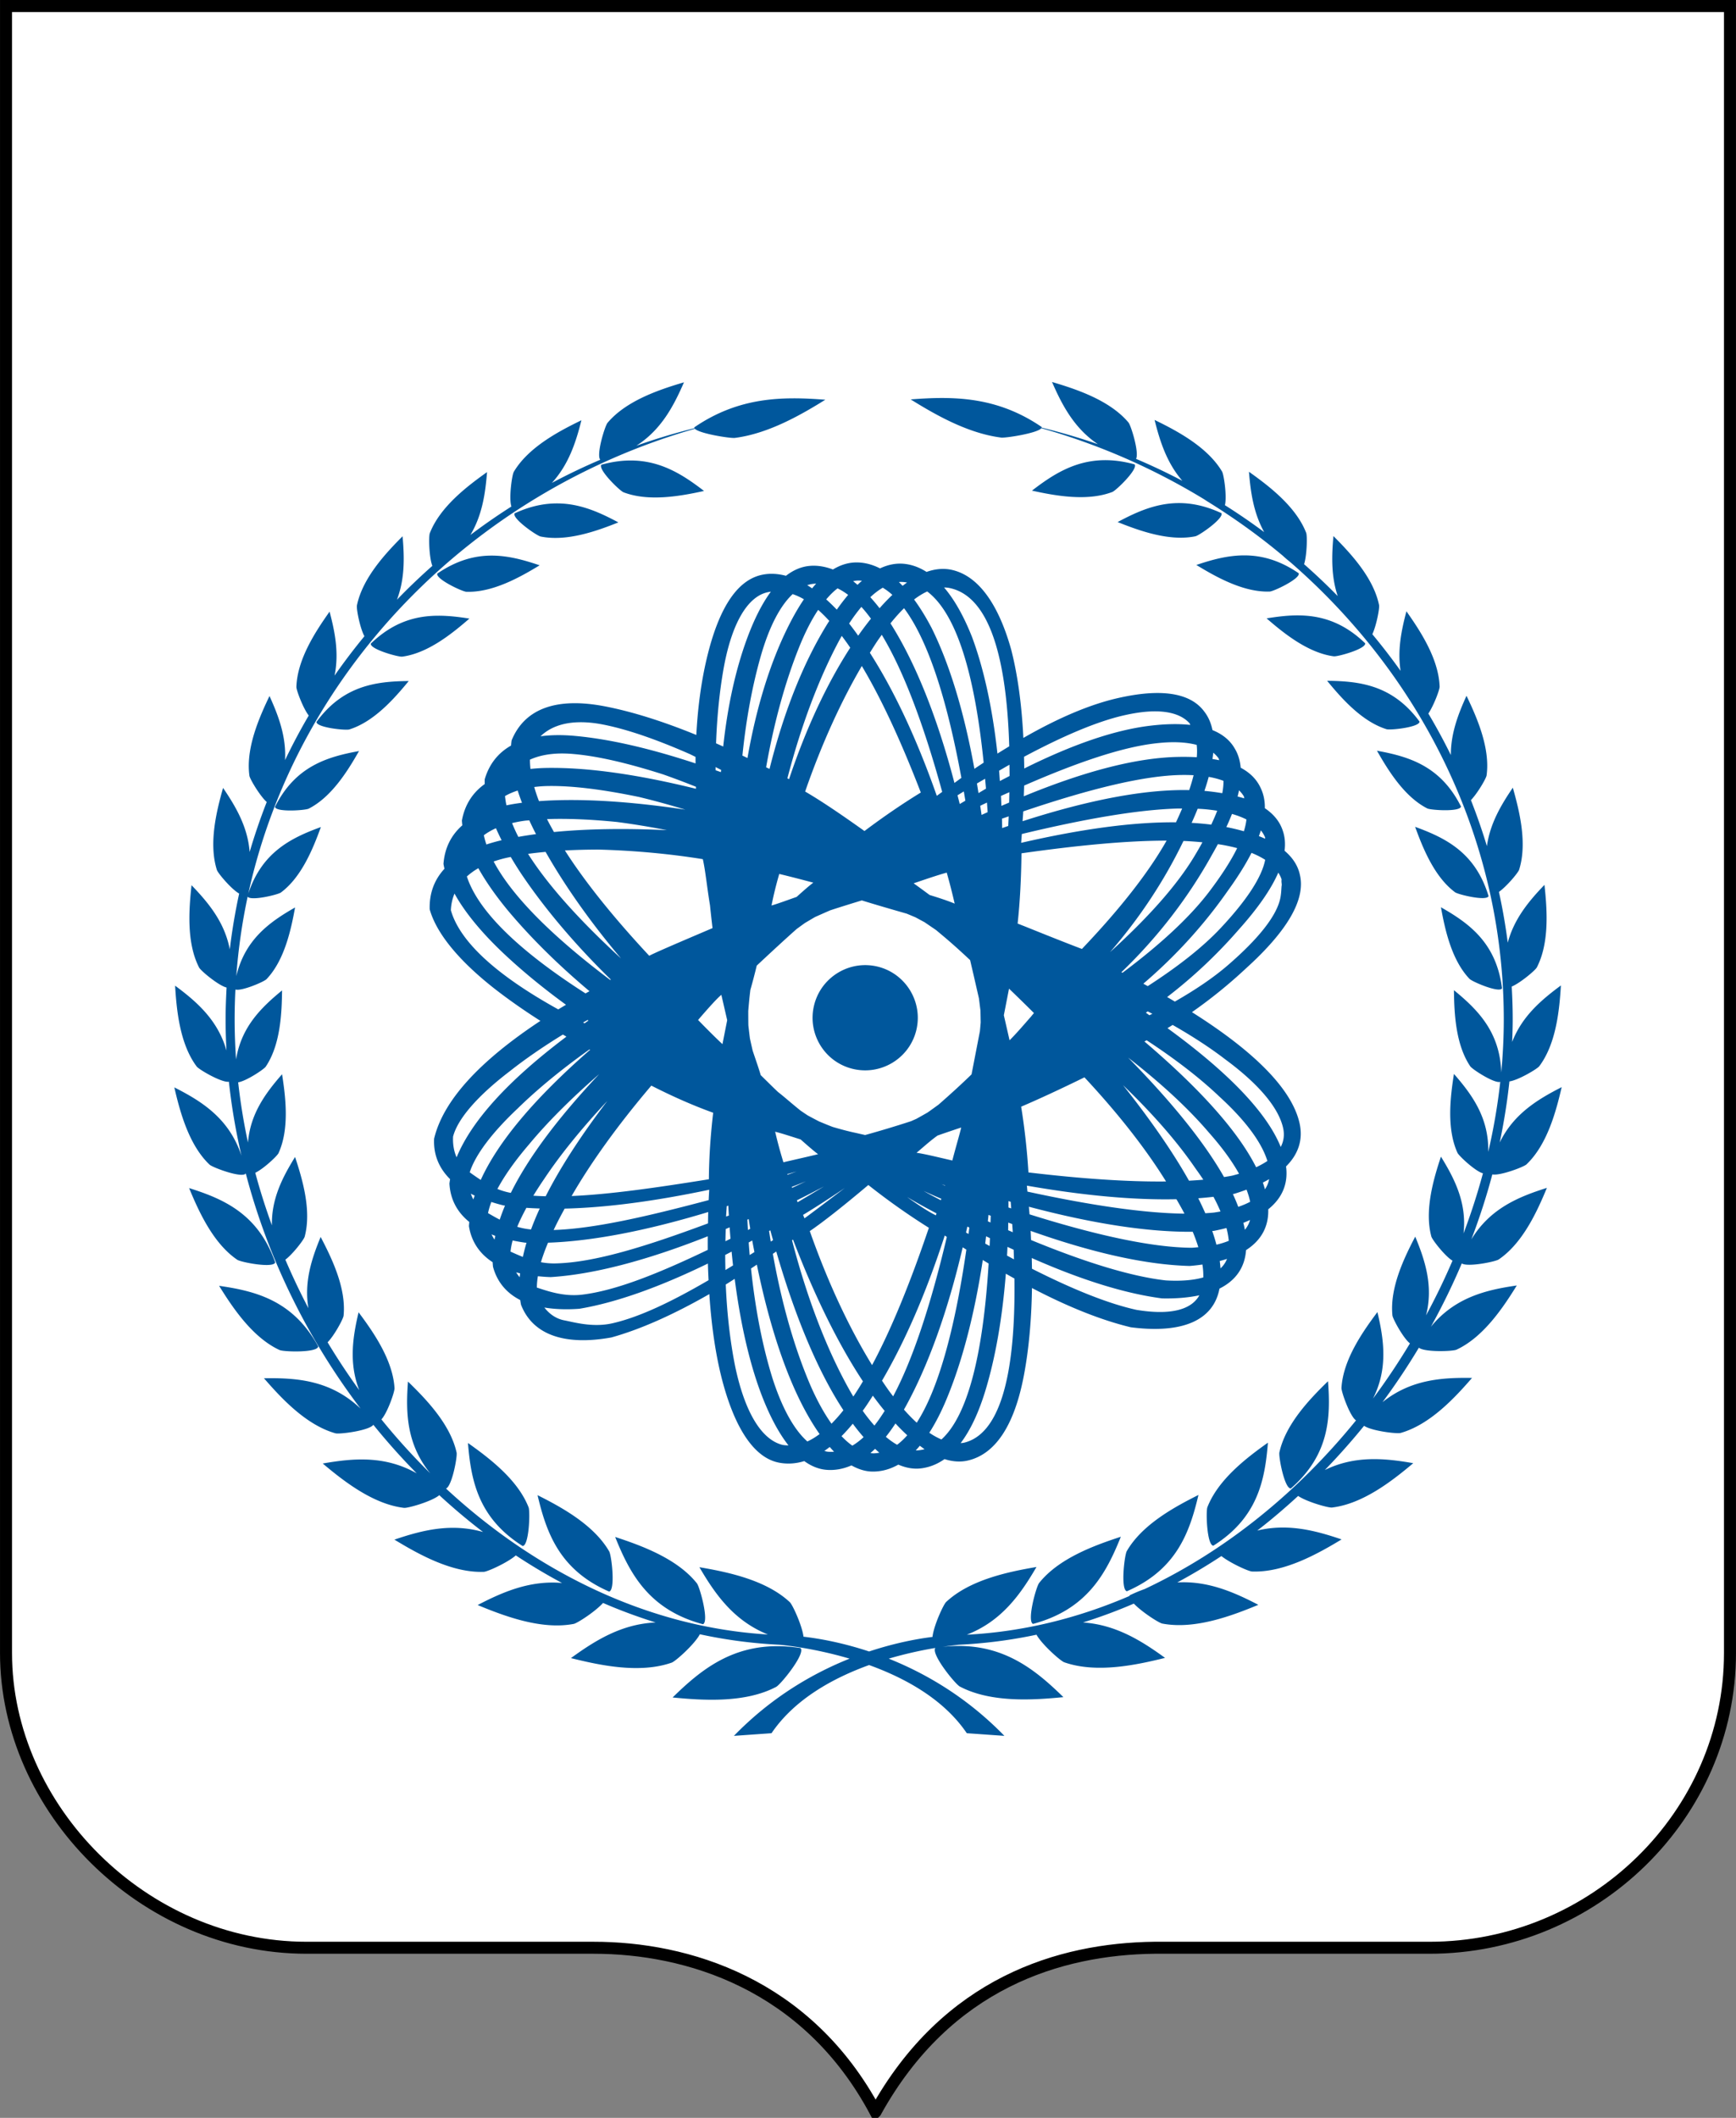 <svg width="492" height="600"><rect width="100%" height="100%" fill="#808080" stroke="none"/><path d="M248.138 598.294c-19.46-36.516-53.667-46.482-79.846-46.482H86.875c-46.25 0-85.17-39.457-85.17-83.488V1.706h488.59v466.618c0 45.828-38.484 83.488-85.17 83.488h-78.013c-26.703.326-58.728 9.885-78.974 46.482z" style="fill:#fff;stroke:#000;stroke-width:3.4"/><path d="M298.156 108.219c2.882 6.636 6.343 13.154 13 17.625a174.733 174.733 0 0 0-15.937-4.688.38.38 0 0 0 0-.187c-12.795-8.752-25.22-8.73-37.125-7.813 6.546 4.054 15.923 9.57 25.625 10.813 1.358.171 10.388-1.277 11.406-2.656a185.528 185.528 0 0 1 46.063 20.093c.4.256.793.536 1.218.781 7.448 4.623 14.532 9.7 21.188 15.282a31.427 31.427 0 0 0 1.969 1.687 181.074 181.074 0 0 1 18.562 18.563c.01.01.022.02.031.031 26.205 30.28 42.031 69.04 42.031 111.063 0 5.017-.25 10.038-.718 15.03-.343-11.482-6.67-17.797-13.406-23.312.072 6.408.445 15.371 4.625 21.563.595.877 6.881 4.943 8.5 4.406a170.588 170.588 0 0 1-3.407 19.844c.21-9.597-4.512-16.139-9.719-22.094-1.005 6.42-2.137 15.45 1 22.344.411.896 5.114 5.288 7.22 5.812a182.767 182.767 0 0 1-5.5 17.031c.96-8.606-2.482-15.403-6.407-21.75-2.08 6.277-4.719 15.183-2.719 22.625.25.92 3.9 5.624 6 6.844a190.791 190.791 0 0 1-7.5 15.5c2.1-8.243-.23-15.45-3.062-22.312-3.131 5.979-7.255 14.487-6.469 22.312.101.979 3.056 6.435 4.969 7.938-3.249 5.38-6.727 10.605-10.469 15.625 4.29-8.515 3.1-16.656 1.25-24.5-4.138 5.531-9.706 13.434-10.188 21.469-.062 1.09 2.39 8.077 4.125 9.218-16.537 20.388-37.076 37.06-59.906 47.781a42.29 42.29 0 0 0-4.25 1.782.653.653 0 0 0-.062.187c-14.627 6.306-30.135 10.143-46.094 10.969 9.85-3.829 15.183-11.362 19.75-19.188-7.86 1.348-18.805 3.564-25.594 9.907-.807.758-3.576 6.847-3.875 9.906-4.339.539-10.648 1.7-17.969 4.125-7.692-2.546-14.254-3.686-18.593-4.188-.367-3.101-3.08-9.034-3.875-9.78-6.79-6.344-17.765-8.56-25.625-9.907 4.51 7.73 9.787 15.19 19.406 19.063-33.852-2.032-65.625-17.643-91.219-41.344 1.691-.692 3.253-9.026 3-10.188-1.78-8.063-8.7-15.185-13.781-20.125-.648 8.73-.457 17.66 6.313 26-4.861-4.82-9.506-9.91-13.844-15.281 1.69-1.81 3.776-7.835 3.719-8.844-.482-8.034-6.05-15.969-10.188-21.5-1.671 7.09-2.775 14.431.188 22.063-3.17-4.39-6.17-8.907-8.97-13.563 1.894-1.898 4.439-6.626 4.532-7.531.787-7.825-3.37-16.334-6.5-22.313-2.588 6.271-4.718 12.814-3.469 20.188a190.506 190.506 0 0 1-6.531-13.75c2.13-1.599 5.239-5.655 5.469-6.5 2-7.442-.64-16.317-2.719-22.594-3.56 5.756-6.72 11.866-6.563 19.375-1.777-4.9-3.37-9.879-4.718-14.906 2.297-1.063 6.22-4.749 6.594-5.563 3.137-6.893 2.004-15.924 1-22.343-4.695 5.37-9.004 11.21-9.657 19.344a170.108 170.108 0 0 1-2.781-17.063c2.23-.318 7.28-3.653 7.813-4.438 4.179-6.191 4.552-15.187 4.624-21.593-5.96 4.88-11.575 10.404-13.03 19.562a160.08 160.08 0 0 1-.407-11.344c0-2.84.076-5.66.219-8.468 1.791.512 8.111-2.206 8.812-2.938 5.105-5.351 6.962-14.072 8.094-20.312-7.233 4.122-14.173 9.062-16.656 19.437a165.613 165.613 0 0 1 3.219-22.5c.89 1.293 8.565-.542 9.437-1.187 5.896-4.392 9.16-12.607 11.313-18.531-8.43 3.069-16.705 7.12-20.563 18.843 13.776-62.686 63.029-113.478 126.563-131.687 1.236 1.36 10.005 2.762 11.343 2.594 9.702-1.242 19.08-6.76 25.625-10.813-11.904-.917-24.33-.94-37.125 7.813a.335.335 0 0 0 .031.25 174.691 174.691 0 0 0-16.468 4.968c6.998-4.476 10.544-11.162 13.5-17.969-6.82 2.022-16.313 5.136-21.656 11.47-.77.916-3.266 9.1-2.063 10.468a176.058 176.058 0 0 0-13.719 6.563c4.726-5.163 6.797-11.441 8.375-17.75-6.285 3.055-14.996 7.596-19.156 14.593-.532.9-1.459 7.573-.688 9.844a176.858 176.858 0 0 0-11.625 8.063c3.342-5.583 4.239-11.712 4.72-17.813-5.613 3.997-13.318 9.829-16.22 17.313-.347.903-.227 6.807.72 9.25a176.69 176.69 0 0 0-10.032 9.593c2.25-5.932 2.128-12.008 1.594-17.969-4.816 4.828-11.345 11.812-12.938 19.594-.184.914.844 6.374 2.125 8.719a174.819 174.819 0 0 0-8.469 11.156c1.303-6.286.138-12.29-1.406-18.125-3.91 5.532-9.147 13.424-9.406 21.313-.027.915 1.866 5.994 3.5 8.125-2.417 4.102-4.644 8.322-6.719 12.625.366-6.618-1.836-12.525-4.406-18.156-2.913 6.098-6.762 14.791-5.688 22.593.13.916 2.936 5.666 4.907 7.438a169.336 169.336 0 0 0-4.844 14.156c-.538-7.048-3.867-12.774-7.531-18.156-1.845 6.515-4.132 15.725-1.75 23.25.292.913 4.088 5.432 6.312 6.687a167.97 167.97 0 0 0-2.656 15.813c-1.46-7.647-5.984-13.144-10.844-18.188-.726 6.774-1.48 16.284 2.157 23.344.468.904 5.496 5.104 7.78 5.656-.16 2.997-.28 5.999-.28 9.031 0 2.938.093 5.885.25 8.813-2.435-8.59-8.352-13.788-14.563-18.375.422 6.87 1.31 16.488 6.125 22.906.662.878 7.13 4.638 9.125 4.313.75 7.057 1.963 14.06 3.563 20.969-3.46-10.526-11.126-15.362-19.032-19.375 1.577 6.799 4.074 16.264 9.969 21.875.888.84 9.372 3.986 10.281 2.5 6.306 24.094 17.563 46.902 32.531 66.625-8.45-8.029-18.008-8.75-27.374-8.594 4.864 5.604 11.92 13.25 20.25 15.594 1.17.325 9.55-.758 10.75-2.407a187.709 187.709 0 0 0 12.28 13.75c-9.018-5.092-17.951-4.303-26.624-2.781 5.829 4.897 14.215 11.525 23.031 12.563 1.114.127 7.948-1.842 10-3.594a177.678 177.678 0 0 0 12.406 10.437c-9.022-2.595-17.245-.526-25.125 2.156 6.695 4.052 16.228 9.465 25.344 9.125 1.052-.042 6.715-2.608 9.063-4.656a163.931 163.931 0 0 0 13.093 7.813c-9.012-.783-16.654 2.476-23.906 6.25 7.444 3.082 17.995 7.107 27.219 5.344 1.035-.201 6.13-3.504 8.312-5.938 4.871 2.118 9.84 3.945 14.906 5.531-9.587.424-17.044 5.036-24 10.094 8.06 2.003 19.432 4.49 28.563 1.281 1.111-.394 6.536-5.265 7.969-8.031a138.242 138.242 0 0 0 22.562 2.969s8.962.715 19.875 3.937c-10.387 4.15-22.106 10.885-32.781 21.875l10.656-.75c6.523-9.626 17.423-15.611 27.656-19.312 10.242 3.7 21.16 9.678 27.688 19.312l10.656.75c-10.675-10.99-22.394-17.726-32.781-21.875a113.193 113.193 0 0 1 13.219-3.031c-1.339 1.662 5.615 10.237 6.937 10.938 8.834 4.647 20.818 3.831 29.344 3-8.542-8.371-18.148-16.008-34.25-14.25 2.84-.42 4.625-.594 4.625-.594a138.217 138.217 0 0 0 22-2.844c1.566 2.791 6.788 7.427 7.875 7.813 9.13 3.208 20.504.752 28.563-1.25-6.772-4.926-14.024-9.408-23.25-10.032a149.506 149.506 0 0 0 14.406-5.344c2.3 2.402 7.066 5.463 8.062 5.657 9.224 1.764 19.775-2.23 27.219-5.313-6.998-3.641-14.362-6.829-22.969-6.344a163.882 163.882 0 0 0 12.5-7.468c2.512 1.994 7.684 4.334 8.688 4.375 9.117.34 18.68-5.042 25.375-9.094-7.527-2.562-15.357-4.584-23.906-2.5 3.998-3.082 7.85-6.38 11.593-9.813 2.439 1.662 8.548 3.402 9.594 3.282 8.816-1.038 17.202-7.665 23.031-12.563-8.16-1.431-16.585-2.214-25.062 1.938a187.778 187.778 0 0 0 11.125-12.531c2.048 1.436 9.264 2.331 10.344 2.03 8.33-2.342 15.385-9.989 20.25-15.593-8.637-.144-17.431.486-25.375 6.875a192.597 192.597 0 0 0 10.312-15.438c1.622 1.322 9.598 1.05 10.656.563 7.671-3.554 13.274-12.025 17.094-18.188-8.754 1.262-17.533 3.375-24.344 11.688a191.264 191.264 0 0 0 8.75-17.938c1.647 1.1 9.511-.478 10.469-1.125 6.853-4.65 10.94-13.718 13.656-20.28-8.103 2.553-16.13 5.874-21.406 14.593 2.286-6.03 4.295-12.17 5.938-18.406 2.187.436 8.903-2.102 9.687-2.844 5.895-5.61 8.392-15.076 9.969-21.875-6.917 3.51-13.666 7.658-17.563 15.688 1.196-5.722 2.135-11.496 2.75-17.313 2.488-.343 7.869-3.517 8.469-4.313 4.816-6.418 5.703-16.005 6.125-22.875-5.625 4.154-11.036 8.782-13.813 16 .082-2.12.157-4.25.157-6.375 0-3.127-.111-6.222-.281-9.312 2.472-1.043 6.697-4.614 7.125-5.438 3.636-7.06 2.882-16.6 2.156-23.375-4.464 4.633-8.62 9.664-10.406 16.375a167.877 167.877 0 0 0-2.5-14.375c2.247-1.608 5.451-5.445 5.718-6.28 2.382-7.525.064-16.735-1.781-23.25-3.386 4.972-6.467 10.23-7.344 16.562a169.552 169.552 0 0 0-4.531-13.031c1.918-2.023 4.318-6.154 4.438-7 1.074-7.802-2.775-16.464-5.688-22.563-2.394 5.245-4.457 10.709-4.438 16.781a172.22 172.22 0 0 0-6.375-11.75c1.55-2.325 3.214-6.77 3.188-7.625-.258-7.888-5.497-15.811-9.406-21.344-1.44 5.443-2.57 11.045-1.656 16.875a175.256 175.256 0 0 0-8-10.375c1.168-2.54 2.079-7.394 1.906-8.25-1.593-7.782-8.122-14.735-12.938-19.562-.505 5.635-.666 11.378 1.219 17a176.802 176.802 0 0 0-9.531-9.031c.822-2.632.924-8.018.594-8.875-2.902-7.484-10.606-13.316-16.22-17.313.46 5.832 1.323 11.71 4.313 17.094a176.845 176.845 0 0 0-11.125-7.625c.609-2.508-.302-8.668-.812-9.531-4.16-6.998-12.84-11.57-19.125-14.625 1.524 6.095 3.483 12.19 7.875 17.25A175.424 175.424 0 0 0 321.969 130c.937-1.735-1.412-9.425-2.156-10.313-5.344-6.333-14.837-9.447-21.657-11.468zm14.438 22.156c-8.238.208-14.408 4.217-20.125 8.625 6.469 1.417 15.574 3.135 22.781.375 1.09-.422 7.352-6.5 6.313-7.813-3.265-.903-6.223-1.256-8.97-1.187zm-133.188.094c-2.746-.07-5.704.283-8.969 1.187-1.039 1.313 5.19 7.391 6.282 7.813 7.206 2.76 16.343 1.042 22.812-.375-5.717-4.408-11.887-8.418-20.125-8.625zM333.75 142.53c-6.32.1-11.79 2.58-17 5.375 6.043 2.414 14.6 5.549 22.031 4.031 1.126-.233 8.172-5.123 7.375-6.562-4.528-2.101-8.614-2.903-12.406-2.844zm-175.5.094c-3.792-.06-7.878.711-12.406 2.813-.796 1.44 6.249 6.329 7.375 6.562 7.43 1.518 15.988-1.587 22.031-4-5.21-2.795-10.68-5.275-17-5.375zm194.563 14.719c-4.798-.03-9.332 1.224-13.75 2.719 5.481 3.332 13.307 7.794 20.78 7.53 1.133-.043 8.758-3.657 8.22-5.187-5.414-3.71-10.453-5.033-15.25-5.062zm-213.625.062c-4.798.03-9.837 1.385-15.25 5.094-.54 1.53 7.086 5.113 8.218 5.156 7.474.263 15.3-4.167 20.781-7.5-4.418-1.494-8.952-2.78-13.75-2.75zm103.906 1.938c-2.395-.067-4.736.601-7.031 2-2.175-.832-4.349-1.199-6.47-1.031-2.415.185-4.685 1.146-6.843 2.812-2.233-.59-4.392-.729-6.469-.344-6.981 1.28-12.203 8.753-15.656 22.438-1.727 6.842-2.835 14.553-3.281 23-9.517-3.888-18.18-6.606-25.844-8.094-13.605-2.642-22.757.51-26.5 9.625-.07.477-.12.967-.156 1.469-3.673 2.085-6.205 5.246-7.469 9.562-.018.433-.012.894 0 1.344-3.452 2.458-5.66 5.906-6.469 10.344.028.442.065.887.125 1.344-3.183 2.806-5.004 6.435-5.344 10.937.076.446.17.917.282 1.375-2.895 3.13-4.321 6.969-4.188 11.5 1.91 6.83 8.308 14.585 18.406 22.5 3.959 3.08 8.299 6.12 12.97 9.094-17.504 11.564-27.59 22.728-30.126 33.375-.223 4.458 1.343 8.316 4.531 11.469-.075.42-.133.833-.187 1.25.243 4.435 2.157 8.078 5.625 10.875-.03.406-.084.817-.094 1.218.703 4.368 3.005 7.77 6.719 10.188.013.429.06.86.094 1.281 1.155 4.268 3.775 7.42 7.719 9.438.06.444.137.879.218 1.312 3.286 8.495 12.291 11.696 25.625 9.281 8.148-2.264 17.432-6.377 27.75-12.281.665 10.04 2.04 18.657 4 25.688 3.675 13.179 9.075 20.772 15.719 22.062 2.361.459 4.775.313 7.188-.438 2 1.447 4.087 2.283 6.218 2.47 2.424.211 4.81-.227 7.156-1.25 2.096 1.177 4.188 1.786 6.282 1.75 2.436-.043 4.77-.703 7-1.97 2.208.953 4.359 1.318 6.437 1.063 2.379-.292 4.601-1.176 6.656-2.625 2.321.736 4.533.881 6.594.406 7.851-1.81 13.226-9.989 15.906-24.156 1.366-7.22 2.15-15.51 2.282-24.719 10.367 5.417 19.747 9.14 28.031 11.125 14.739 1.878 23.372-2.024 25.094-10.875.006-.03.025-.062.031-.094 4.539-2.26 7.08-5.853 7.5-10.656.007-.082.025-.167.031-.25 4.235-2.72 6.365-6.547 6.281-11.344 0-.071.003-.146 0-.218 3.933-3.149 5.648-7.205 5.063-11.969-.006-.053-.024-.103-.031-.156 3.57-3.54 4.891-7.705 3.812-12.375-2.169-9.387-12.392-19.947-30.469-31.344a138.75 138.75 0 0 0 15.25-12.344c11.952-10.8 16.962-19.656 15.344-26.531-.543-2.59-2.01-4.865-4.344-6.844.248-2.061.097-3.946-.5-5.656-.818-2.542-2.528-4.674-5.093-6.406.034-2.088-.35-3.948-1.125-5.594-1.081-2.445-2.983-4.42-5.719-5.875-.187-2.067-.748-3.89-1.688-5.438-1.331-2.32-3.436-4.057-6.312-5.218-.405-2.011-1.164-3.729-2.25-5.156-3.89-5.382-12.157-6.772-24.719-3.875-7.838 1.807-16.703 5.558-26.625 11.25-.479-9.728-1.672-18.074-3.437-24.97-3.675-13.178-9.41-20.864-16.625-22.593-2.348-.567-4.816-.38-7.375.531-1.917-1.219-3.904-1.979-5.969-2.25-2.371-.316-4.793.103-7.219 1.25-2.077-1.056-4.184-1.632-6.312-1.687zm.094 5.125c.37-.007.728.036 1.093.062-.42.371-.828.743-1.25 1.156a32.106 32.106 0 0 0-1.25-1.03c.468-.092.94-.18 1.406-.188zm11.875.406a8 8 0 0 1 1.093.031c.305.027.607.077.906.125a33.17 33.17 0 0 0-1.25.938c-.353-.371-.706-.723-1.062-1.063.105-.009.208-.026.313-.031zm-23.75.469c-.39.425-.77.874-1.157 1.344a31.821 31.821 0 0 0-1.375-.907c.48-.151.982-.284 1.469-.344.357-.043.706-.08 1.063-.093zm36.25 1.094c.476.008.948.036 1.406.125 10.505 2.04 16.23 17.153 17.062 44.875-1.097.667-2.222 1.35-3.344 2.062-1.472-13.421-4.007-24.434-7.187-33-2.352-5.945-5.007-10.64-7.938-14.063zm-17.375.062a18.06 18.06 0 0 1 2.718 2.031 59.49 59.49 0 0 0-3.625 3.781 54.589 54.589 0 0 0-2.625-3.125c1.18-1.11 2.373-2.004 3.531-2.687zm-12.813.188c1.003.48 2.008 1.105 3 1.843a60.11 60.11 0 0 0-3.219 4.188 54.964 54.964 0 0 0-3-2.906c1.073-1.255 2.122-2.311 3.219-3.125zm25.406.875c7.988 6.035 13.341 22.265 16 48.5-.864.574-1.747 1.15-2.625 1.75-3.038-16.82-7.267-30.108-12.094-39.844-1.613-3.089-3.284-5.796-5-8.125 1.267-.966 2.516-1.724 3.72-2.281zm-44.312.062c-2.456 3.331-4.722 7.768-6.781 13.375-3.185 8.671-5.466 18.913-6.72 30.5a247.25 247.25 0 0 0-2.03-.906c.268-7.525.974-14.482 2.062-20.75 2.27-13.081 6.785-20.728 12.438-22.031.34-.079.688-.139 1.03-.188zm6.187.688c1.053.37 2.12.837 3.188 1.468-1.603 2.356-3.17 5.099-4.719 8.25-4.898 9.967-8.77 22.324-11.281 36.719-.483-.234-.959-.459-1.438-.688 1.067-10.458 2.845-19.857 5.156-28 2.411-8.493 5.562-14.474 9.094-17.75zm19.469 3.625c.918.997 1.812 2.12 2.719 3.343-.103.13-.21.244-.313.375a99.865 99.865 0 0 0-3.312 4.438 94.368 94.368 0 0 0-2.563-3.438 47.543 47.543 0 0 1 3.469-4.719zm12.094.375c6.542 8.743 11.98 24.815 16.25 48.062-.655.464-1.307.96-1.969 1.438-5.15-19.717-11.497-34.75-18.094-45.157-.013-.02-.018-.043-.031-.062 1.305-1.615 2.572-3.048 3.844-4.281zm-24.344.468c1.05.92 2.093 1.964 3.156 3.125-.082.13-.168.245-.25.375-6.766 10.756-12.486 24.77-16.687 41.563-.32-.164-.652-.308-.969-.469 2.304-13.004 5.503-24.407 9.313-33.906 1.708-4.262 3.526-7.836 5.437-10.688zm135.75 1.563c-2.904.007-5.807.388-8.656.844 4.797 4.158 11.694 9.772 19.031 10.75 1.112.145 9.179-2.106 8.906-3.688-6.42-6.207-12.891-7.921-19.281-7.906zm-243.25.094c-6.39-.015-12.861 1.699-19.281 7.906-.273 1.582 7.794 3.832 8.906 3.687 7.337-.977 14.234-6.623 19.031-10.781-2.85-.455-5.752-.806-8.656-.813zm125.531 5.406c5.963 9.847 11.686 24.733 17.125 44.5-.509.378-1.018.739-1.531 1.125-5.944-16.922-12.454-30.383-18.969-40.531.701-1.116 1.386-2.227 2.094-3.282.42-.626.863-1.224 1.281-1.812zm-11.344.312a80.501 80.501 0 0 1 2.407 3.344c-6.513 10.062-12.428 22.547-17.344 37.25l-.469-.25c3.936-15.12 8.89-28.089 14.375-38.469.343-.649.686-1.262 1.031-1.875zm5.688 8.531c5.425 9.064 11.002 21.018 16.719 35.844-5.003 3.056-10.403 6.727-15.969 10.906-6.53-4.652-12.211-8.514-16.813-11.187 4.782-13.772 10.273-25.684 16.063-35.563zm131.875 4.188c4.004 4.874 9.82 11.537 16.844 13.719 1.065.328 9.346-.561 9.344-2.156-7.637-10.403-17.013-11.468-26.188-11.563zm-260.281.063c-9.175.095-18.52 1.19-26.156 11.593-.003 1.595 8.246 2.453 9.312 2.125 7.023-2.182 12.84-8.845 16.844-13.719zm211.719 8.593c4.396.042 7.661 1.205 9.625 3.438.033.147.096.27.156.406-3.298-.361-7.129-.294-11.563.25-9.915 1.216-21.763 5.257-35.5 12.094-.005-1.118-.04-2.226-.062-3.313 11.431-6.1 20.835-10.016 28.219-11.719 3.415-.787 6.487-1.18 9.125-1.156zm-163.75 3.094c2.136-.067 4.468.133 7 .625 6.96 1.352 15.278 4.258 24.656 8.375.557.265 1.102.543 1.656.813-.008.608.002 1.228 0 1.843-13.04-4.3-24.621-6.957-34.406-7.812-3.518-.308-6.684-.256-9.531.125 2.586-2.482 6.148-3.829 10.625-3.969zm168.125 5.656c2.767-.054 5.18.219 7.218.75.13 1.057.139 2.226.031 3.5a65.428 65.428 0 0 0-5.187-.094c-11.636.204-26.253 3.91-43.844 11.157.032-1.017.076-2.038.094-3.031 15.502-6.782 27.75-10.799 36.781-11.907 1.74-.213 3.377-.345 4.906-.375zm58.312 2.406c3.117 5.467 7.71 13.016 14.25 16.344.992.501 9.296 1.038 9.563-.531-5.759-11.516-14.806-14.175-23.813-15.813zm-288.5.094c-9.007 1.637-18.054 4.298-23.813 15.813.267 1.569 8.57 1.001 9.563.5 6.54-3.328 11.133-10.847 14.25-16.313zm242.094.469a8.242 8.242 0 0 1 1.562 1.656c.02.16.076.318.125.469a35.717 35.717 0 0 0-1.906-.344c.09-.605.164-1.206.219-1.781zm-184.938.219a36.37 36.37 0 0 1 3.688.156c7.064.617 15.618 2.666 25.375 5.781a230.351 230.351 0 0 1 9.281 3.5c.006.188-.007.375 0 .563-16.527-4.074-30.846-6.109-42.438-5.906a51.684 51.684 0 0 0-4.468.28 23.81 23.81 0 0 1-.156-2.624c2.416-1.096 5.33-1.7 8.718-1.75zm127.188 3.187c.008 1.059.035 2.096.031 3.188-.911.477-1.823.937-2.75 1.437-.073-.981-.135-1.978-.219-2.937.998-.568 1.967-1.149 2.938-1.688zm-83.281.656c.521.272 1.045.539 1.562.813-.015.208-.048.416-.063.625-.503-.182-1-.354-1.5-.531v-.906zm131.906 2.25a51.39 51.39 0 0 1 3.562.063 54.712 54.712 0 0 1-1.25 4.219c-12.394-.266-28.143 2.674-47.219 8.812.056-.933.144-1.865.188-2.781 19.446-6.585 34.37-10.132 44.719-10.313zm7.844.532c1.552.268 2.949.659 4.187 1.125.01 1.068-.098 2.24-.344 3.5a64.75 64.75 0 0 0-5.062-.656 64.877 64.877 0 0 0 1.219-3.97zm-63.375.531c.08.936.175 1.853.25 2.813-.71.398-1.407.838-2.125 1.25-.14-.912-.292-1.826-.438-2.72.769-.456 1.558-.902 2.313-1.343zm-123.97 2.063c7.09-.124 15.815 1.014 25.845 3.093 4.467 1.07 8.87 2.295 13.156 3.594-16.045-2.403-29.999-3.24-41.469-2.406a46.08 46.08 0 0 1-1.344-4 35.32 35.32 0 0 1 3.813-.281zm195.938 1.218c.556.554 1.04 1.128 1.406 1.781.003.161.03.345.063.5-.601-.197-1.227-.356-1.875-.53.155-.598.29-1.18.406-1.75zm-204.437.063c.352 1.125.773 2.29 1.219 3.469-.01 0-.022-.002-.032 0a51.85 51.85 0 0 0-4.375.718 23.427 23.427 0 0 1-.406-2.625c1.074-.622 2.282-1.141 3.594-1.562zm126.437.25c.15.868.29 1.737.438 2.625-.533.315-1.056.615-1.594.937-.199-.837-.422-1.646-.625-2.469.591-.362 1.198-.74 1.781-1.093zm12.906.219c-.018.977-.034 1.935-.062 2.937-.722.312-1.456.615-2.188.938-.043-.945-.072-1.888-.125-2.813.789-.362 1.602-.713 2.375-1.063zm-6.343 2.937c.06.9.133 1.799.187 2.719-.57.261-1.142.513-1.719.781-.113-.877-.255-1.733-.375-2.594.634-.302 1.282-.611 1.907-.906zm54.156 1.688c.397-.011.77.005 1.156 0a112.243 112.243 0 0 1-1.75 3.906c-11.992-.113-26.618 1.844-43.875 5.812.069-.842.128-1.67.188-2.5 18.49-4.441 33.31-6.924 44.281-7.219zm5.563.062c.689.035 1.349.068 2 .125 1.235.108 2.417.261 3.53.438-.46 1.246-1.055 2.57-1.687 3.937a78.973 78.973 0 0 0-5.562-.5c.14-.324.3-.644.437-.969.461-1.04.876-2.036 1.281-3.031zm9.718 1.469c1.54.433 2.897.96 4.094 1.562-.1 1.041-.355 2.146-.719 3.344a64.36 64.36 0 0 0-4.969-1.188 65.821 65.821 0 0 0 1.594-3.718zm-63.281.687c-.035.903-.083 1.798-.125 2.719-.577.194-1.136.394-1.719.594-.02-.898-.033-1.774-.062-2.656.63-.223 1.285-.44 1.906-.657zM157.5 232c5.19-.057 11.005.237 17.375.875A230.34 230.34 0 0 1 189 235.188c-11.92-.551-22.637-.384-32 .53-.695-1.242-1.38-2.466-1.969-3.655.812-.03 1.623-.054 2.469-.063zm-7.5.406a99.982 99.982 0 0 0 1.906 3.906 118.74 118.74 0 0 0-5 .782 45.443 45.443 0 0 1-1.781-3.906c1.173-.272 2.402-.527 3.719-.688.374-.046.772-.054 1.156-.094zm251.063 1.844c2.153 5.926 5.416 14.14 11.312 18.531.895.663 8.971 2.599 9.5 1.094-3.74-12.346-12.193-16.486-20.813-19.625zm-260.532.406c.009-.004.023.004.031 0a63.252 63.252 0 0 0 1.594 3.375c-.031.007-.062.024-.094.031a51.489 51.489 0 0 0-4.218 1.188 23.69 23.69 0 0 1-.719-2.625 18.063 18.063 0 0 1 3.406-1.969zm216.813.594a8.23 8.23 0 0 1 1.187 1.969c-.012.139.02.268.031.406-.572-.259-1.16-.51-1.78-.75.203-.547.395-1.098.562-1.625zm-26.844 2.906h.125c-5.216 9.217-13.385 19.548-24 30.688-3.261-1.231-9.08-3.525-16.375-6.469-.768-.29-1.135-.45-1.844-.719.69-6.386 1.01-13.054 1.094-19.906 16.462-2.34 30.121-3.582 41-3.594zm4.906.094c1.892.07 3.684.218 5.375.375a112.078 112.078 0 0 1-2.344 4.063c-5.001 8.265-13.148 17.372-23.843 27.062 8.412-9.686 15.388-20.257 20.812-31.5zm9.75.906c.647.102 1.296.194 1.906.313 1.254.243 2.445.51 3.563.812-1.79 3.64-4.46 7.769-7.906 12.313-5.508 7.26-13.888 14.997-24.594 23-.101-.052-.211-.104-.313-.156 10.341-9.946 18.98-21.175 25.75-33.407.565-.982 1.089-1.932 1.594-2.875zm-175.687 1.531c10.315.265 20.442 1.224 29.719 2.72.724 3.137 1.185 7.97 2.03 13.062.202 1.957.45 4.219.72 6.469-9.316 3.971-16.337 6.963-17.938 7.843-10.301-11.046-18.275-21.027-23.906-29.844 2.965-.157 6.094-.234 9.375-.25zm-14.844.657c5.516 9.697 12.692 19.883 21.375 30.187-12.02-11.038-20.87-20.966-26.344-29.625 1.586-.225 3.245-.402 4.969-.562zm200.063.281c1.47.591 2.76 1.247 3.875 1.969-.978 5.008-5.369 11.61-12.625 19.344-5.068 5.4-12.063 10.894-20.657 16.437-.42-.23-.824-.457-1.25-.688 9.102-7.787 17.107-16.553 23.844-26.187 2.847-3.933 5.118-7.547 6.813-10.875zm-209.938 1.156c.984 1.67 2.047 3.382 3.219 5.125 6.51 9.61 14.94 19.63 25.156 29.625-.06.032-.127.062-.188.094-16.77-12.629-27.929-23.917-33.03-33.563a36.236 36.236 0 0 1 3.624-1.03c.392-.091.816-.166 1.219-.25zm-9.188 3.188c2.184 3.886 5.08 8.03 8.688 12.344 6.262 7.43 13.915 15.022 22.813 22.5-.382.212-.75.412-1.125.625-19.056-12.195-30.452-23.387-33.625-33.125.942-.85 2.02-1.648 3.25-2.344zm132.75 1.25a175.876 175.876 0 0 1 2.25 8.781c-1.81-.75-4.19-1.554-7.093-2.438a353.133 353.133 0 0 0-4.531-3.312c3.497-1.186 6.623-2.268 9.375-3.031zm93.97 0c.4.63.724 1.253.937 1.937-.123.632.092 1.34.031 1.656-.123.632-.067 1.951-.375 3.532-.984 5.057-6.193 11.595-14.875 19.094-4.048 3.495-9.107 6.928-15.031 10.312-.721-.428-1.445-.851-2.188-1.281a139.395 139.395 0 0 0 20.281-19.094c5.45-6.075 9.169-11.444 11.22-16.156zm-141.438.375c2.978.711 6.178 1.539 9.656 2.469-1.055.771-2.694 2.197-4.719 4.03-3.074 1.085-5.508 1.988-7.125 2.438.524-2.694 1.255-5.696 2.188-8.937zm-92.031 5.562c2.731 4.963 7.07 10.345 12.843 15.938 5.432 5.223 11.72 10.445 18.75 15.562-.739.443-1.47.87-2.187 1.313-17.544-9.708-27.907-19.197-30.438-28.094a13.577 13.577 0 0 1 1.031-4.719zm115.437 1.938c3.914 1.21 7.985 2.39 12.063 3.562.221.064.435.123.656.188.808.328 1.596.672 2.406 1 .022.009.04.022.063.031.86.46 1.7.916 2.562 1.375 1.014.687 2.013 1.375 3.031 2.063.12.08.225.169.344.25.71.597 1.413 1.183 2.125 1.78 2.643 2.22 5.142 4.512 7.438 6.657l1.062 4.563 1.438 6.28.437 3.47.063 3.375-.22 2.437-2.374 12.25c-2.802 2.727-5.941 5.594-9.375 8.594-1.012.73-2.03 1.473-3.094 2.219a276.36 276.36 0 0 1-3.156 1.78c-.52.228-1.032.46-1.563.688a306.76 306.76 0 0 1-12.969 3.906c-.875-.2-1.675-.372-2.593-.593-2.375-.495-4.583-1.111-6.563-1.688-1.397-.525-2.667-1.066-3.875-1.562a170.584 170.584 0 0 1-3.25-1.719c-.695-.457-1.364-.91-2-1.344-2.544-2.032-4.692-3.964-6.406-5.281-1.238-1.154-2.917-2.838-4.906-4.781-.526-1.847-1.355-4.154-2.281-6.938-.246-1.055-.511-2.24-.782-3.469-.14-1.124-.291-2.372-.437-3.687-.024-1.242-.03-2.63-.031-4.094.14-1.63.29-3.426.53-5.406.025-.162.039-.365.063-.531a175.585 175.585 0 0 0 1.813-6.906c4.063-3.794 7.885-7.335 11.312-10.375.768-.557 1.636-1.19 2.375-1.72.94-.542 1.975-1.174 2.875-1.687a524.253 524.253 0 0 1 4.25-1.875 438.078 438.078 0 0 1 8.969-2.812zm164.125 1.937c1.132 6.241 2.99 14.93 8.094 20.281.775.81 8.44 4.091 9.219 2.688-1.618-12.877-9.295-18.4-17.313-22.969zM245.75 273.437c-6.93-.256-13.325 4.383-15.031 11.375-1.95 7.992 2.939 16.053 10.937 18 7.999 1.948 16.082-2.946 18.031-10.937 1.95-7.991-2.97-16.083-10.968-18.031-1-.244-1.979-.37-2.969-.406zm40.219 6.657A512.233 512.233 0 0 1 293.03 287c-.27.341-.6.71-.844 1.031-1.835 2.076-3.912 4.54-6.062 6.688l-1.625-7.094 1.469-7.531zm-81.531 1.75 1.656 7.187-1.344 6.781c-1.952-1.818-4.292-4.166-6.906-6.843 3.171-3.695 5.427-6.163 6.594-7.125zm120.843 4.687c.445.23.875.458 1.313.688-.271.139-.57.267-.844.406-.342-.237-.654-.481-1-.719.178-.122.354-.251.531-.375zm-158.75 2.438c.082.055.168.1.25.156-.372.261-.727.52-1.094.781l-.437-.219c.423-.241.852-.477 1.281-.718zm165.813 1.406c5.69 3.248 10.695 6.51 14.906 9.75 9.567 7.047 15.07 13.697 16.375 19.344.452 1.957.23 3.796-.656 5.469-3.885-9.631-14.612-20.93-32.094-33.657.49-.301.983-.6 1.469-.906zm-172.813 2.719c.333.195.664.4 1 .594-16.465 12.382-26.853 23.813-31.125 34.187-.724-1.622-1.115-3.582-1-5.875 1.3-4.996 6.84-11.47 16.094-18.531 4.299-3.404 9.35-6.885 15.031-10.375zm165.438 1.625c8.244 5.402 15.14 10.745 20.531 15.875 7.488 6.83 12.065 13.054 13.688 18.312-.927.633-1.986 1.224-3.188 1.781-5.033-9.999-15.579-21.935-31.656-35.625.207-.112.418-.23.625-.343zm-157.906 2.594c.061.033.125.06.187.093-15.761 13.76-26.094 26.073-31 36.875a79.504 79.504 0 0 1-3.125-2.156c1.563-4.867 6.17-11.086 13.563-18.063 5.461-5.343 12.287-11.005 20.375-16.75zm152.656 2.312c9.543 7.412 17.23 14.586 22.906 21.25 3.714 4.18 6.541 8.085 8.531 11.656-.615.186-1.246.36-1.906.531-.75.154-1.546.275-2.344.407-5.478-9.65-14.55-20.986-27.187-33.844zm-149.906 4.688c-11.803 12.548-20.159 23.756-25.032 33.625-.03-.006-.064.005-.094 0a20.187 20.187 0 0 1-3.718-1.094c1.995-3.74 4.97-7.976 8.937-12.594 5.161-6.232 11.87-12.962 19.906-19.938zm137.53.906c9.883 10.597 17.594 20.566 23.126 29.5-10.77.12-23.839-.756-39-2.563a189.919 189.919 0 0 0-2.063-18.625c5.02-2.146 11.015-4.921 17.938-8.312zm10.938 2.219c8.654 8.321 15.482 16.221 20.406 23.406.828 1.155 1.623 2.267 2.344 3.375-1.3.12-2.666.203-4.062.281-4.515-8.024-10.758-17.075-18.688-27.063zm-133.687.125c5.71 2.91 11.583 5.546 17.531 7.687-.74 6.238-1.177 12.564-1.219 18.844-14.968 2.399-28.029 4.281-38.906 4.75 5.434-9.422 12.999-19.996 22.594-31.281zm-12.469 4.343c-7.517 9.859-13.359 18.881-17.469 27a76.928 76.928 0 0 1-3.5-.156 96.982 96.982 0 0 1 3.031-4.688c4.532-6.813 10.56-14.282 17.938-22.156zm100.281 7.531c-.246 1.265-1.199 4.383-2.437 9.063-.026.1-.037.183-.063.281-4.41-1.01-7.93-1.892-10.156-2.187 1.667-1.376 3.582-3.146 5.563-4.594.12-.088.254-.189.375-.281a346.55 346.55 0 0 1 6.718-2.281zm-52.719 1.188c1.658.4 4.18 1.224 7.22 2.188 1.9 1.68 3.543 3.116 4.937 4.187-4.187 1-6.635 1.536-9.813 2.281-.9-2.903-1.684-5.803-2.344-8.656zm6.125 11.25c-.832.29-1.868.676-2.625.938l-.062-.188c.895-.25 1.745-.48 2.688-.75zm133.875 2.188a7.556 7.556 0 0 1-1.187 2.875c-.18-.627-.361-1.261-.594-1.907a34.17 34.17 0 0 0 1.781-.969zm-131.218.593c-1.166.546-2.983 1.416-3.969 1.875-.034-.092-.06-.188-.094-.281a405.436 405.436 0 0 0 4.063-1.594zm38.375.813c.333.111.666.234 1 .344-.01.032-.022.06-.031.093-.307-.13-.653-.3-.97-.437zm-20.75.25a191.596 191.596 0 0 0 17.156 12.125c-5.454 16.123-10.831 29.1-16.094 38.906-6.236-10.141-12.293-22.789-17.656-37.969 3.76-2.557 9.432-7.025 16.594-13.062zm44.937.187c16.286 2.842 30.419 4.102 42.375 3.844.086.156.198.314.281.469.71 1.247 1.394 2.437 2 3.625-11.42-.143-26.433-2.329-44.5-6.25-.057-.566-.095-1.118-.156-1.688zm-57.5.219a960.064 960.064 0 0 1-7.469 4.469c-.072-.179-.147-.352-.218-.531 2.269-1.12 4.936-2.491 7.687-3.938zm5.906.438c-6.02 4.558-10.473 7.923-11.437 8.593-.14-.316-.268-.65-.406-.969 3.213-1.928 7.252-4.542 11.844-7.625zm-185.843.03c2.717 6.563 6.803 15.663 13.656 20.313 1.041.702 10.23 2.47 10.75.75-4.819-13.709-14.55-17.956-24.406-21.062zm299.687.438c.455 1.202.812 2.339 1.031 3.438-.99.531-2.119 1.01-3.375 1.437a52.763 52.763 0 0 0-1.53-3.625c.122-.022.253-.04.374-.062a58.25 58.25 0 0 0 3.5-1.188zM201 337.062c-.053.989-.113 1.967-.156 2.938-17.63 4.673-32.45 8.096-43.938 8.469a97.177 97.177 0 0 1 2.563-5.031c.176-.337.38-.691.562-1.032 11.62-.272 25.322-2.047 40.969-5.344zm60.75.344c1.67.761 3.343 1.507 5.031 2.219-.05.147-.074.263-.125.406a130.18 130.18 0 0 1-4.906-2.625zm-128.313.781c.356.182.722.359 1.094.532-.122.372-.267.725-.375 1.094-.28-.497-.509-1.051-.719-1.625zm210.47.875a50.4 50.4 0 0 1 2 4.157c-.614.116-1.223.213-1.876.312-.782.076-1.606.14-2.437.188a90.333 90.333 0 0 0-2-4.25c1.472-.106 2.917-.247 4.312-.406zm-86.844.063a193.16 193.16 0 0 0 8.343 4.625c-.053.195-.126.41-.156.563-1.865-.871-4.723-2.737-8.188-5.188zm28.75 1.156c.21.06.414.128.625.188.05.622.108 1.261.156 1.875-.259-.085-.522-.165-.781-.25.002-.606 0-1.202 0-1.813zm-146.563.25c1.094.348 2.24.677 3.438.969l.437.063a53.896 53.896 0 0 0-1.5 3.968c-1.323-.684-2.4-1.321-3.313-1.844.203-.986.511-2.043.938-3.156zm67.156 1.031c.048.946.1 1.883.156 2.813-.257.098-.524.184-.78.281.046-.968.127-1.953.187-2.937.149-.048.288-.108.437-.156zm85.188.313c18.27 4.847 33.814 7.203 46.437 7.094a50.893 50.893 0 0 1 1.594 4.375c-.623.052-1.245.126-1.906.156-10.999-.083-26.523-3.372-45.938-9.469-.055-.709-.126-1.44-.187-2.156zm-142.406.313c1.227.085 2.491.144 3.78.187a82.64 82.64 0 0 0-2.468 5.938 20.053 20.053 0 0 1-3.906-.75c.678-1.679 1.57-3.485 2.594-5.375zm51.53 1.187c-.035 1.083-.039 2.158-.062 3.219-17.744 6.595-32.34 11.151-43.375 11.344a20.094 20.094 0 0 1-3.969-.344c.495-1.714 1.196-3.579 2-5.531 12.334-.418 27.581-3.286 45.407-8.688zm79.438.813.625.25c-.014.631-.045 1.283-.062 1.906-.25-.112-.499-.23-.75-.344.067-.607.124-1.2.187-1.813zm-67.969 1.187c.146.928.287 1.839.438 2.75-.22.111-.438.233-.656.344-.054-.968-.113-1.953-.156-2.938.125-.055.25-.1.375-.156zm142.094.25a7.437 7.437 0 0 1-1.469 2.781 31.042 31.042 0 0 0-.437-1.969c.666-.251 1.294-.537 1.906-.812zm-68.531.75c.375.143.753.266 1.125.406.051.778.111 1.549.156 2.313-.433-.186-.875-.373-1.312-.563.02-.71.017-1.437.031-2.156zm-11.594 1.125c.188.1.375.182.563.281-.077.6-.14 1.221-.219 1.813-.236-.137-.481-.268-.719-.406.123-.566.255-1.117.375-1.688zm-67.375.219c.078 1.086.162 2.156.25 3.219-.486.24-.956.481-1.437.718.02-1.143.055-2.3.094-3.469.365-.152.726-.313 1.093-.468zm140.813.187c.34 1.276.548 2.482.656 3.625-1.043.425-2.204.8-3.5 1.094a52.356 52.356 0 0 0-1.188-3.875l.438-.031c1.26-.239 2.447-.521 3.594-.813zm-129.281.656c.25.94.526 1.86.78 2.782-.214.139-.441.268-.655.406-.16-.986-.318-1.995-.47-3 .115-.065.23-.122.345-.188zm73.78.157c17.783 6.312 32.87 9.62 45.063 9.937a59.152 59.152 0 0 0 3.625-.406c.199 1.303.27 2.511.25 3.656-2.773.792-6.314 1.097-10.625.844-9.63-1.085-22.497-4.987-38.187-11.438-.042-.859-.074-1.722-.125-2.593zm-152.78 1c.349.135.698.28 1.062.406-.076.356-.155.71-.219 1.063-.316-.443-.583-.95-.844-1.47zm128.437.312c.201.135.393.272.594.406-4.714 19.911-9.812 35.017-15.219 45.157-.431-.565-.88-1.151-1.313-1.75-.615-.868-1.23-1.77-1.843-2.688 6.43-10.96 12.5-24.799 17.781-41.125zm-67.156.219c-.01 1.296-.01 2.583 0 3.844-14.12 6.764-26.014 11.516-35.563 12.687-5.34.655-10.055-1.096-12.875-2-.001-.99.098-2.066.281-3.219 1.16.117 2.372.213 3.625.25 11.949-.739 26.916-4.592 44.532-11.562zm78.875 0c.363.184.732.35 1.094.531-.03.747-.06 1.486-.094 2.219-.413-.23-.834-.453-1.25-.688.09-.679.163-1.375.25-2.062zm-54.719.938c6.341 16.586 13.112 30.026 19.813 40.156a89.658 89.658 0 0 1-2.72 4.312 82.236 82.236 0 0 1-1.062-1.812c-6.105-10.868-11.803-25.094-16.312-42.469.093-.067.188-.12.281-.188zm-79.469.25c1.146.237 2.346.455 3.594.625.112.004.231-.005.344 0a53.81 53.81 0 0 0-1.031 4.03c-1.397-.543-2.533-1.073-3.5-1.5.095-.98.296-2.03.593-3.156zm67.906 0c.197 1.105.42 2.201.625 3.28-.452.288-.895.562-1.343.844a224.7 224.7 0 0 1-.281-3.562c.336-.184.66-.376 1-.563zm72.344 1.812c.585.28 1.171.541 1.75.813.04.918.063 1.823.094 2.718-.66-.35-1.298-.7-1.969-1.062.046-.81.087-1.646.125-2.469zm-12.687.125c.345.223.688.437 1.031.656-3.41 23.508-8.167 39.895-14.063 49.031a48.582 48.582 0 0 1-3.625-3.718c.19-.335.374-.656.563-1 6.27-11.442 11.82-26.662 16.094-44.969zM220 354.563c5.63 19.491 12.219 34.608 19.031 44.968a45.084 45.084 0 0 1-3.375 3.813c-2.036-2.856-4.008-6.402-5.875-10.625-4.328-10.037-8.095-22.591-10.75-37.5.32-.22.649-.433.969-.656zm-12.656.03c.128 1.322.261 2.624.406 3.907-.732.45-1.436.876-2.156 1.313-.03-1.404-.063-2.835-.063-4.282.6-.308 1.206-.62 1.813-.937zm85.062 1.813c14.126 6.246 26.47 10.067 36.906 11.438 4.037.089 7.558-.228 10.594-.875-2.303 4.182-8.332 5.687-17.812 4.125-7.913-1.743-17.852-5.701-29.625-11.656-.013-1-.036-2.013-.063-3.032zm55.344.25a7.435 7.435 0 0 1-1.844 2.688 30.97 30.97 0 0 0-.219-2.094 34.239 34.239 0 0 0 2.063-.594zm-69.219.313c.556.34 1.106.667 1.656 1-1.63 26.625-6.158 43.318-13.375 49.844a20.238 20.238 0 0 1-3.437-1.907c1.698-2.646 3.311-5.759 4.813-9.344 4.414-10.541 7.96-23.904 10.343-39.593zm-77.906 1c.039 1.608.116 3.173.188 4.719-10.384 6.049-19.443 10.408-27.157 12.187-5.652 1.304-10.984-.294-13.75-.813-2.097-.405-4.055-1.6-5.625-3.625 2.937.484 6.243.62 9.938.344 10.21-1.715 22.431-6.015 36.406-12.812zm13.875.312c3.47 16.981 8.021 30.514 13.125 40.281 1.523 2.915 3.08 5.484 4.656 7.72-1.174.87-2.314 1.575-3.469 2.093-3.763-3.33-7.143-9.392-9.875-17.875-2.717-8.713-4.836-19.131-6.093-31.125.55-.36 1.1-.724 1.656-1.094zm-68.219 2.188c.369.1.743.192 1.125.281-.04.366-.096.733-.125 1.094-.361-.411-.686-.88-1-1.375zm138.781.375c.818.468 1.632.926 2.438 1.375.378 28.626-4.522 44.259-14.375 46.531-.286.05-.583.072-.875.094 2.808-3.693 5.189-8.772 7.125-15.219 2.745-9.138 4.696-20.163 5.688-32.781zm-76.843 1.469c1.778 13.748 4.534 25.1 7.969 33.78 2.217 5.607 4.667 10.08 7.28 13.407-.578-.017-1.146-.045-1.718-.156-5.95-1.483-10.68-9.287-13.406-22.281-1.36-6.795-2.294-14.549-2.656-23.157.84-.51 1.677-1.061 2.53-1.594zM62.094 364.28c3.82 6.162 9.454 14.633 17.125 18.188 1.164.535 10.728.818 10.969-1-7.118-13.015-17.654-15.684-28.094-17.188zm314.281 27.031c-5.082 4.941-12.002 12.094-13.781 20.157-.266 1.222 1.463 10.373 3.25 10.219 10.934-9.529 11.293-20.104 10.531-30.375zm-129 4.094a92.581 92.581 0 0 0 3.344 4.313c-.966 1.53-1.924 2.929-2.906 4.156a48.663 48.663 0 0 1-3.313-4.188c.216-.302.44-.594.656-.906.75-1.081 1.477-2.216 2.219-3.375zm6.406 7.875a59.886 59.886 0 0 0 3.344 3.344c-.94 1.059-1.884 1.958-2.875 2.688-1.057-.588-2.112-1.344-3.188-2.25a51.773 51.773 0 0 0 2.72-3.782zm-12.094.063a60.704 60.704 0 0 0 3.063 3.812c-1.058.97-2.113 1.777-3.188 2.406-1.03-.72-2.049-1.621-3.062-2.687a51.872 51.872 0 0 0 3.188-3.531zm117.657 5.375c-5.943 4.214-14.072 10.374-17.156 18.281-.464 1.2-.152 10.78 1.687 10.906 12.612-7.948 14.617-18.636 15.469-29.187zm-226.719.094c.852 10.551 2.888 21.24 15.5 29.187 1.839-.126 2.151-9.738 1.688-10.938-3.085-7.906-11.245-14.036-17.188-18.25zm128.063.78c.456.34.893.669 1.343.97-.533.151-1.07.244-1.625.312-.29.02-.582.04-.875.031.39-.416.774-.852 1.156-1.312zm-25.532.344c.41.466.807.925 1.219 1.344-.593.047-1.185.052-1.781 0-.327-.046-.645-.135-.969-.219.51-.352 1.02-.72 1.531-1.125zm12.844.532c.412.376.81.755 1.219 1.094-.564.1-1.142.177-1.719.187-.27-.01-.543-.06-.813-.094.437-.379.88-.763 1.313-1.187zm91.656 13.062c-6.703 3.364-15.943 8.341-20.312 15.906-.66 1.148-1.82 10.962.031 11.375 14.072-6.125 17.77-16.677 20.281-27.28zm-187.312.063c2.51 10.603 6.21 21.186 20.281 27.312 1.852-.414.69-10.226.031-11.375-4.37-7.565-13.61-12.574-20.312-15.937zm165.312 11.781c-7.348 2.403-17.543 6.052-23.156 13.094-.848 1.07-3.542 10.888-1.719 11.594 15.28-4.092 20.691-14.265 24.875-24.688zm-143.312.063c4.183 10.423 9.595 20.627 24.875 24.718 1.823-.705-.871-10.524-1.719-11.594-5.612-7.042-15.809-10.722-23.156-13.125zm46.375 30.937c-13.65-.134-22.314 6.907-30.094 14.531 8.526.832 20.51 1.648 29.344-3 1.337-.708 8.442-9.473 6.906-11-2.166-.33-4.206-.512-6.156-.531z" fill="#00579c"/></svg>